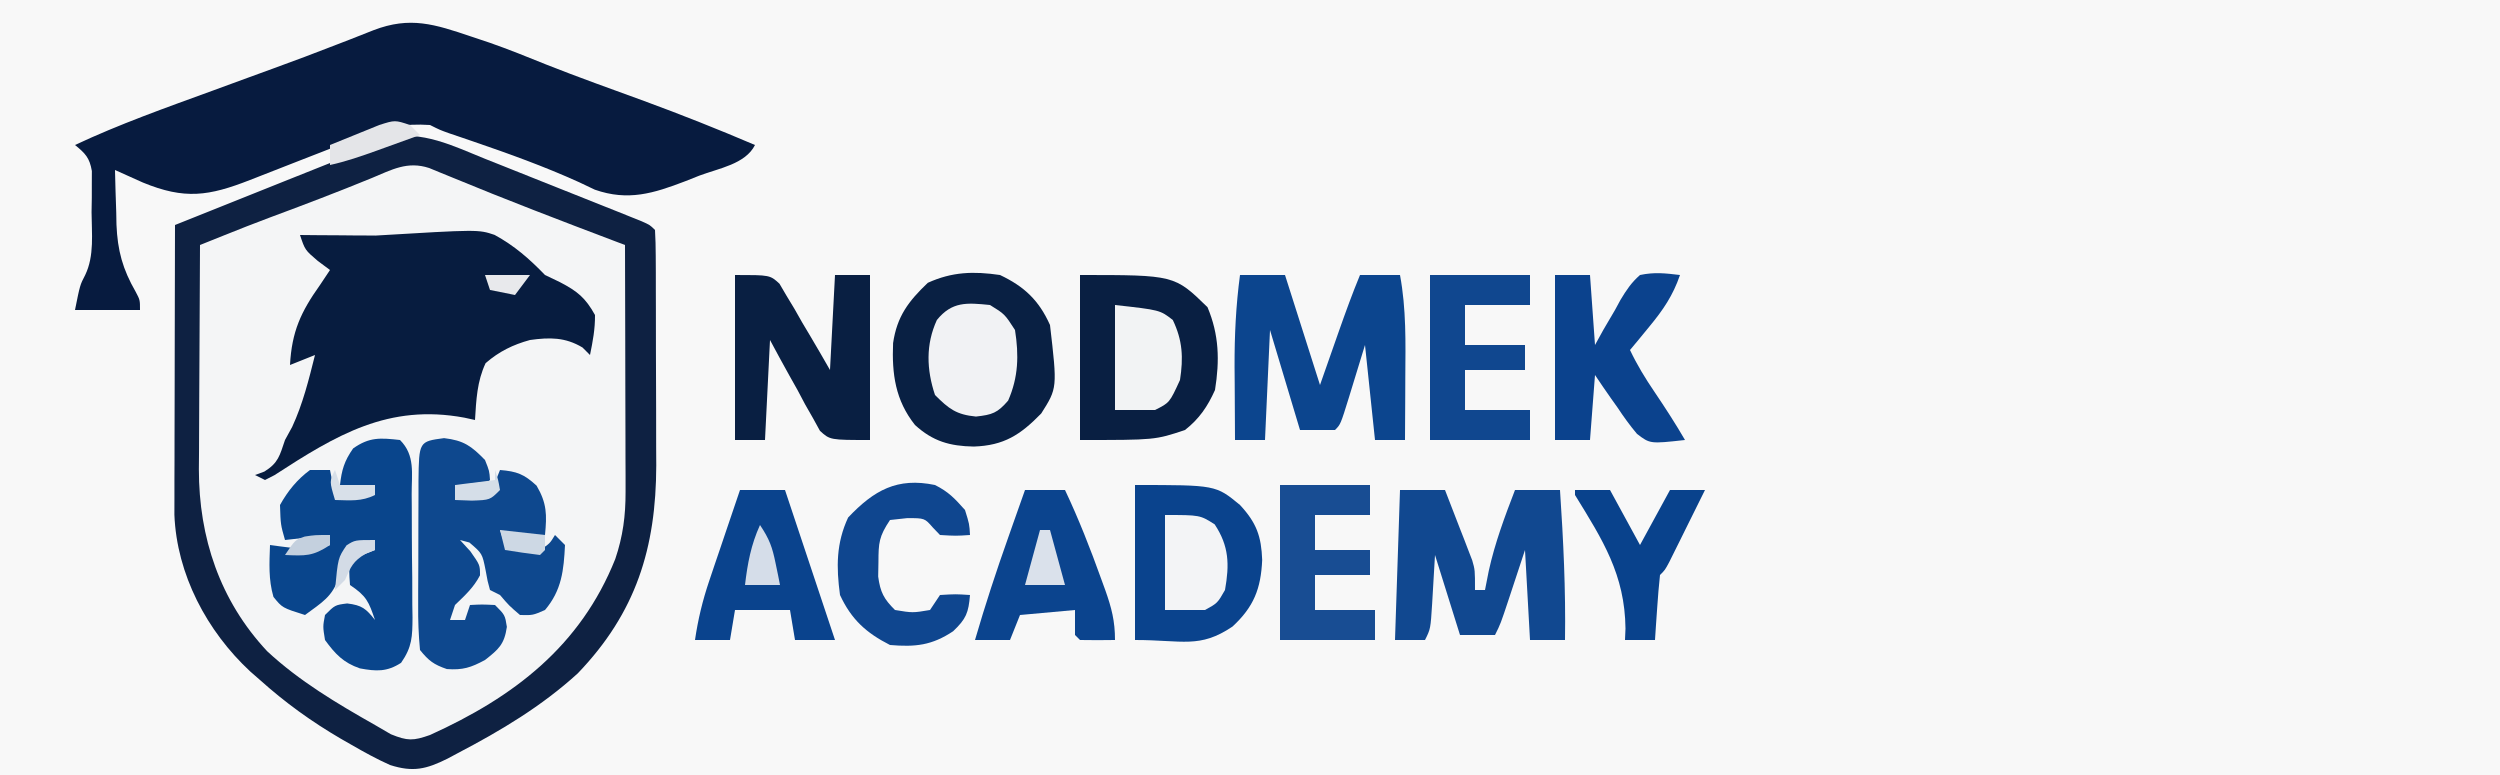 <?xml version="1.0" encoding="UTF-8"?>
<svg version="1.1" xmlns="http://www.w3.org/2000/svg" width="500" height="155">
<rect width="100%" height="100%" fill="#808080" stroke="none"/>
<path d="M0 0 C165 0 330 0 500 0 C500 51.15 500 102.3 500 155 C335 155 170 155 0 155 C0 103.85 0 52.7 0 0 Z " fill="#F8F8F8" transform="translate(0,0)"/>
<path d="M0 0 C0.942 0.374 1.884 0.747 2.855 1.132 C4.835 1.919 6.813 2.709 8.79 3.502 C11.828 4.722 14.871 5.93 17.914 7.137 C19.839 7.903 21.763 8.67 23.688 9.438 C24.601 9.801 25.514 10.165 26.456 10.539 C27.294 10.876 28.132 11.213 28.996 11.561 C30.106 12.006 30.106 12.006 31.24 12.46 C32.945 13.219 32.945 13.219 33.945 14.219 C34.049 15.94 34.084 17.666 34.091 19.39 C34.097 20.496 34.103 21.601 34.11 22.74 C34.111 23.948 34.112 25.155 34.113 26.398 C34.118 28.255 34.118 28.255 34.123 30.149 C34.128 32.78 34.131 35.412 34.131 38.043 C34.13 42.042 34.151 46.04 34.17 50.039 C34.173 52.596 34.175 55.154 34.176 57.711 C34.183 58.898 34.19 60.085 34.198 61.308 C34.153 77.812 30.17 90.725 18.504 102.883 C11.307 109.453 3.104 114.354 -5.492 118.844 C-6.485 119.377 -6.485 119.377 -7.498 119.92 C-11.817 122.077 -14.447 122.695 -19.055 121.219 C-21.733 120.016 -24.265 118.626 -26.805 117.156 C-27.508 116.754 -28.212 116.351 -28.937 115.936 C-34.758 112.533 -40.032 108.729 -45.055 104.219 C-45.698 103.657 -46.341 103.095 -47.004 102.516 C-55.686 94.455 -61.704 83.075 -62.175 71.181 C-62.173 70.111 -62.171 69.041 -62.168 67.938 C-62.168 66.717 -62.168 65.496 -62.168 64.239 C-62.163 62.935 -62.158 61.632 -62.152 60.289 C-62.15 58.93 -62.149 57.571 -62.148 56.212 C-62.144 52.651 -62.134 49.09 -62.123 45.529 C-62.113 41.889 -62.109 38.249 -62.104 34.609 C-62.093 27.479 -62.076 20.349 -62.055 13.219 C-55.87 10.745 -49.685 8.271 -43.5 5.797 C-42.415 5.363 -41.33 4.929 -40.212 4.481 C-38.177 3.668 -36.142 2.855 -34.106 2.044 C-33.218 1.69 -32.331 1.336 -31.417 0.972 C-30.641 0.663 -29.865 0.354 -29.066 0.036 C-27.409 -0.637 -25.77 -1.354 -24.137 -2.082 C-23.388 -2.416 -22.639 -2.75 -21.867 -3.094 C-21.111 -3.441 -20.354 -3.787 -19.574 -4.145 C-12.813 -5.853 -6.174 -2.49 0 0 Z " fill="#F4F5F6" transform="translate(97.055,31.781)"/>
<path d="M0 0 C1.222 0.409 2.444 0.817 3.703 1.238 C7.506 2.566 11.227 4.073 14.961 5.583 C21.451 8.153 28.03 10.495 34.586 12.889 C42.058 15.635 49.428 18.563 56.75 21.688 C54.832 25.523 49.466 26.355 45.625 27.812 C44.687 28.185 43.748 28.558 42.781 28.941 C36.439 31.367 31.369 32.956 24.707 30.621 C23.669 30.127 22.632 29.634 21.562 29.125 C14.613 25.976 7.544 23.43 0.327 20.961 C-0.497 20.678 -1.322 20.396 -2.172 20.105 C-3.279 19.731 -3.279 19.731 -4.409 19.348 C-6.25 18.688 -6.25 18.688 -8.25 17.688 C-13.428 17.354 -17.186 18.103 -21.996 19.988 C-22.611 20.225 -23.226 20.462 -23.859 20.707 C-25.806 21.46 -27.747 22.23 -29.688 23 C-30.985 23.506 -32.282 24.01 -33.58 24.514 C-37.14 25.897 -40.695 27.292 -44.25 28.688 C-52.495 31.91 -57.297 32.65 -65.688 29.188 C-67.547 28.366 -69.403 27.537 -71.25 26.688 C-71.189 29.523 -71.102 32.354 -71 35.188 C-70.986 35.979 -70.972 36.77 -70.957 37.586 C-70.743 42.82 -69.717 46.525 -67.099 51.076 C-66.25 52.688 -66.25 52.688 -66.25 54.688 C-70.54 54.688 -74.83 54.688 -79.25 54.688 C-78.25 49.688 -78.25 49.688 -77.206 47.68 C-75.343 43.799 -75.923 39.353 -75.938 35.125 C-75.921 34.167 -75.905 33.208 -75.889 32.221 C-75.888 31.301 -75.887 30.381 -75.887 29.434 C-75.884 28.595 -75.881 27.756 -75.878 26.892 C-76.326 24.237 -77.196 23.361 -79.25 21.688 C-70.345 17.505 -61.109 14.244 -51.875 10.875 C-49.431 9.98 -46.988 9.084 -44.545 8.188 C-42.918 7.592 -41.29 6.999 -39.661 6.407 C-35.421 4.866 -31.201 3.287 -26.999 1.643 C-25.716 1.149 -25.716 1.149 -24.408 0.645 C-22.779 0.016 -21.154 -0.624 -19.535 -1.277 C-12.213 -4.08 -7.331 -2.477 0 0 Z " fill="#071B3F" transform="translate(94.25,7.312)"/>
<path d="M0 0 C0.942 0.374 1.884 0.747 2.855 1.132 C4.835 1.919 6.813 2.709 8.79 3.502 C11.828 4.722 14.871 5.93 17.914 7.137 C19.839 7.903 21.763 8.67 23.688 9.438 C24.601 9.801 25.514 10.165 26.456 10.539 C27.294 10.876 28.132 11.213 28.996 11.561 C30.106 12.006 30.106 12.006 31.24 12.46 C32.945 13.219 32.945 13.219 33.945 14.219 C34.049 15.94 34.084 17.666 34.091 19.39 C34.097 20.496 34.103 21.601 34.11 22.74 C34.111 23.948 34.112 25.155 34.113 26.398 C34.118 28.255 34.118 28.255 34.123 30.149 C34.128 32.78 34.131 35.412 34.131 38.043 C34.13 42.042 34.151 46.04 34.17 50.039 C34.173 52.596 34.175 55.154 34.176 57.711 C34.183 58.898 34.19 60.085 34.198 61.308 C34.153 77.812 30.17 90.725 18.504 102.883 C11.307 109.453 3.104 114.354 -5.492 118.844 C-6.485 119.377 -6.485 119.377 -7.498 119.92 C-11.817 122.077 -14.447 122.695 -19.055 121.219 C-21.733 120.016 -24.265 118.626 -26.805 117.156 C-27.508 116.754 -28.212 116.351 -28.937 115.936 C-34.758 112.533 -40.032 108.729 -45.055 104.219 C-45.698 103.657 -46.341 103.095 -47.004 102.516 C-55.686 94.455 -61.704 83.075 -62.175 71.181 C-62.173 70.111 -62.171 69.041 -62.168 67.938 C-62.168 66.717 -62.168 65.496 -62.168 64.239 C-62.163 62.935 -62.158 61.632 -62.152 60.289 C-62.15 58.93 -62.149 57.571 -62.148 56.212 C-62.144 52.651 -62.134 49.09 -62.123 45.529 C-62.113 41.889 -62.109 38.249 -62.104 34.609 C-62.093 27.479 -62.076 20.349 -62.055 13.219 C-55.87 10.745 -49.685 8.271 -43.5 5.797 C-42.415 5.363 -41.33 4.929 -40.212 4.481 C-38.177 3.668 -36.142 2.855 -34.106 2.044 C-33.218 1.69 -32.331 1.336 -31.417 0.972 C-30.641 0.663 -29.865 0.354 -29.066 0.036 C-27.409 -0.637 -25.77 -1.354 -24.137 -2.082 C-23.388 -2.416 -22.639 -2.75 -21.867 -3.094 C-21.111 -3.441 -20.354 -3.787 -19.574 -4.145 C-12.813 -5.853 -6.174 -2.49 0 0 Z M-22.742 3.844 C-29.484 6.606 -36.273 9.199 -43.105 11.727 C-46.189 12.877 -49.247 14.087 -52.302 15.312 C-53.194 15.67 -54.086 16.028 -55.006 16.396 C-55.682 16.668 -56.358 16.939 -57.055 17.219 C-57.106 24.763 -57.14 32.307 -57.165 39.851 C-57.175 42.415 -57.188 44.98 -57.206 47.544 C-57.23 51.238 -57.241 54.931 -57.25 58.625 C-57.26 59.765 -57.271 60.905 -57.281 62.079 C-57.283 75.746 -53.071 88.361 -43.617 98.469 C-37.192 104.44 -29.658 108.912 -22.055 113.219 C-21.008 113.828 -19.961 114.438 -18.883 115.066 C-15.546 116.426 -14.42 116.405 -11.055 115.219 C5.706 107.632 19.031 97.462 26 80.016 C27.531 75.487 28.07 71.376 28.059 66.602 C28.059 65.502 28.059 64.401 28.059 63.267 C28.053 62.089 28.048 60.912 28.043 59.699 C28.042 58.486 28.04 57.272 28.039 56.021 C28.033 52.15 28.021 48.278 28.008 44.406 C28.003 41.779 27.998 39.152 27.994 36.525 C27.983 30.09 27.966 23.654 27.945 17.219 C27.367 17 26.79 16.781 26.194 16.556 C15.176 12.381 4.179 8.181 -6.707 3.672 C-7.505 3.347 -8.303 3.022 -9.125 2.688 C-10.158 2.261 -10.158 2.261 -11.211 1.826 C-15.583 0.386 -18.685 2.162 -22.742 3.844 Z " fill="#0E2142" transform="translate(97.055,31.781)"/>
<path d="M0 0 C3.976 2.168 6.945 4.774 10.086 8.023 C11.076 8.498 12.066 8.972 13.086 9.461 C16.576 11.279 18.171 12.577 20.086 16.023 C20.112 18.853 19.656 21.222 19.086 24.023 C18.591 23.528 18.096 23.033 17.586 22.523 C14.108 20.437 10.993 20.484 7.086 21.023 C3.685 21.955 0.901 23.317 -1.789 25.648 C-3.513 29.289 -3.667 33.038 -3.914 37.023 C-4.968 36.791 -4.968 36.791 -6.043 36.555 C-21.22 33.746 -31.589 39.985 -44.023 48.055 C-44.647 48.374 -45.271 48.694 -45.914 49.023 C-46.574 48.693 -47.234 48.363 -47.914 48.023 C-47.295 47.797 -46.677 47.57 -46.039 47.336 C-43.23 45.601 -42.969 44.117 -41.914 41.023 C-41.44 40.157 -40.965 39.291 -40.477 38.398 C-38.331 33.765 -37.154 28.965 -35.914 24.023 C-37.564 24.683 -39.214 25.343 -40.914 26.023 C-40.557 19.355 -38.756 15.422 -34.914 10.023 C-34.254 9.033 -33.594 8.043 -32.914 7.023 C-33.718 6.425 -34.523 5.827 -35.352 5.211 C-37.914 3.023 -37.914 3.023 -38.914 0.023 C-37.125 0.041 -37.125 0.041 -35.301 0.059 C-33.734 0.068 -32.168 0.077 -30.602 0.086 C-29.423 0.099 -29.423 0.099 -28.221 0.111 C-27.085 0.116 -27.085 0.116 -25.926 0.121 C-24.881 0.129 -24.881 0.129 -23.815 0.137 C-3.255 -1.091 -3.255 -1.091 0 0 Z " fill="#071C3F" transform="translate(98.914,46.977)"/>
<path d="M0 0 C4.877 2.306 7.793 5.076 10 10 C11.468 22.617 11.468 22.617 8.25 27.688 C4.093 31.96 0.81 34.111 -5.25 34.312 C-10.034 34.227 -13.433 33.262 -17 30 C-20.933 25.055 -21.64 19.808 -21.383 13.617 C-20.607 8.312 -18.334 5.269 -14.438 1.562 C-9.56 -0.655 -5.273 -0.77 0 0 Z " fill="#092043" transform="translate(200,55)"/>
<path d="M0 0 C3.068 3.068 2.325 6.686 2.336 10.805 C2.343 11.68 2.349 12.556 2.356 13.458 C2.366 15.312 2.371 17.167 2.371 19.021 C2.375 21.857 2.411 24.692 2.449 27.527 C2.455 29.328 2.459 31.129 2.461 32.93 C2.475 33.778 2.49 34.626 2.504 35.499 C2.475 39.323 2.443 41.363 0.217 44.563 C-2.619 46.401 -4.747 46.283 -8.027 45.676 C-11.326 44.546 -12.981 42.776 -15 40 C-15.438 37.312 -15.438 37.312 -15 35 C-13 33 -13 33 -10.562 32.688 C-7.607 33.048 -6.811 33.712 -5 36 C-6.25 32.347 -6.671 31.219 -10 29 C-10.188 26.375 -10.188 26.375 -10 24 C-8.35 23.34 -6.7 22.68 -5 22 C-5 21.34 -5 20.68 -5 20 C-8.653 21.25 -9.781 21.671 -12 25 C-12.082 25.784 -12.165 26.567 -12.25 27.375 C-13.372 31.303 -15.763 32.589 -19 35 C-23.543 33.565 -23.543 33.565 -25.312 31.375 C-26.329 27.862 -26.122 24.651 -26 21 C-25.385 21.084 -24.77 21.168 -24.137 21.254 C-23.328 21.356 -22.52 21.458 -21.688 21.562 C-20.887 21.667 -20.086 21.771 -19.262 21.879 C-16.832 22.148 -16.832 22.148 -14 21 C-14 20.34 -14 19.68 -14 19 C-16.97 19.33 -19.94 19.66 -23 20 C-23.875 16.938 -23.875 16.938 -24 13 C-22.436 10.196 -20.587 7.912 -18 6 C-16.68 6 -15.36 6 -14 6 C-13.67 7.65 -13.34 9.3 -13 11 C-10.36 11 -7.72 11 -5 11 C-5 10.34 -5 9.68 -5 9 C-7.31 9 -9.62 9 -12 9 C-11.665 5.982 -11.134 4.191 -9.375 1.688 C-6.119 -0.626 -3.904 -0.434 0 0 Z " fill="#09458C" transform="translate(80,88)"/>
<path d="M0 0 C3.929 0.462 5.452 1.561 8.188 4.375 C9.062 6.562 9.062 6.562 9.188 8.375 C8.188 9.375 8.188 9.375 5.125 9.438 C4.156 9.417 3.186 9.396 2.188 9.375 C2.188 10.365 2.188 11.355 2.188 12.375 C5.652 11.88 5.652 11.88 9.188 11.375 C9.848 9.725 10.508 8.075 11.188 6.375 C14.56 6.656 15.974 7.179 18.5 9.5 C20.58 13.044 20.577 15.329 20.188 19.375 C19.188 20.375 19.188 20.375 16.812 20.562 C14.188 20.375 14.188 20.375 11.188 18.375 C11.518 19.365 11.848 20.355 12.188 21.375 C15.542 22.14 15.542 22.14 19.188 22.375 C21.152 21.082 21.152 21.082 22.188 19.375 C22.848 20.035 23.508 20.695 24.188 21.375 C23.94 26.402 23.547 30.415 20.188 34.375 C17.75 35.438 17.75 35.438 15.188 35.375 C13 33.5 13 33.5 11.188 31.375 C10.527 31.045 9.867 30.715 9.188 30.375 C8.695 28.598 8.695 28.598 8.312 26.438 C7.64 23.073 7.64 23.073 5.062 20.875 C4.444 20.71 3.825 20.545 3.188 20.375 C3.868 21.117 4.549 21.86 5.25 22.625 C7.188 25.375 7.188 25.375 7.188 27.438 C5.918 29.896 4.166 31.458 2.188 33.375 C1.857 34.365 1.528 35.355 1.188 36.375 C2.178 36.375 3.167 36.375 4.188 36.375 C4.518 35.385 4.848 34.395 5.188 33.375 C7.562 33.25 7.562 33.25 10.188 33.375 C12.188 35.375 12.188 35.375 12.562 37.75 C12.065 41.232 10.928 42.227 8.188 44.375 C5.373 45.891 3.758 46.416 0.562 46.188 C-2.075 45.285 -3.074 44.522 -4.812 42.375 C-5.099 39.315 -5.209 36.462 -5.176 33.402 C-5.176 32.523 -5.177 31.645 -5.177 30.739 C-5.175 28.882 -5.165 27.025 -5.149 25.169 C-5.125 22.32 -5.128 19.472 -5.135 16.623 C-5.129 14.82 -5.122 13.018 -5.113 11.215 C-5.114 10.36 -5.115 9.504 -5.116 8.623 C-5.02 0.669 -5.02 0.669 0 0 Z " fill="#0E488E" transform="translate(88.812,87.625)"/>
<path d="M0 0 C18.897 0 18.897 0 25.5 6.438 C27.825 11.959 27.947 17.108 27 23 C25.528 26.293 23.845 28.77 21 31 C15 33 15 33 0 33 C0 22.11 0 11.22 0 0 Z " fill="#091F42" transform="translate(216,55)"/>
<path d="M0 0 C2.97 0 5.94 0 9 0 C11.31 7.26 13.62 14.52 16 22 C17.886 16.631 17.886 16.631 19.769 11.261 C21.103 7.473 22.467 3.713 24 0 C26.64 0 29.28 0 32 0 C33.268 6.797 33.111 13.543 33.062 20.438 C33.058 21.646 33.053 22.854 33.049 24.1 C33.037 27.066 33.021 30.033 33 33 C31.02 33 29.04 33 27 33 C26.34 26.73 25.68 20.46 25 14 C23.396 19.22 23.396 19.22 21.799 24.441 C20.111 29.889 20.111 29.889 19 31 C16.69 31 14.38 31 12 31 C10.02 24.4 8.04 17.8 6 11 C5.67 18.26 5.34 25.52 5 33 C3.02 33 1.04 33 -1 33 C-1.029 29.188 -1.047 25.375 -1.062 21.562 C-1.071 20.493 -1.079 19.424 -1.088 18.322 C-1.107 12.124 -0.821 6.145 0 0 Z " fill="#0C458E" transform="translate(248,55)"/>
<path d="M0 0 C16.158 0 16.158 0 21 4 C24.3 7.554 25.267 10.26 25.438 15 C25.179 20.734 23.771 24.362 19.5 28.312 C12.907 32.763 9.531 31 0 31 C0 20.77 0 10.54 0 0 Z " fill="#0A438D" transform="translate(227,97)"/>
<path d="M0 0 C2.97 0 5.94 0 9 0 C10.008 2.58 11.007 5.164 12 7.75 C12.286 8.48 12.572 9.209 12.867 9.961 C13.138 10.67 13.409 11.379 13.688 12.109 C13.939 12.759 14.19 13.408 14.449 14.077 C15 16 15 16 15 20 C15.66 20 16.32 20 17 20 C17.247 18.742 17.495 17.484 17.75 16.188 C18.978 10.598 20.947 5.332 23 0 C25.97 0 28.94 0 32 0 C32.672 10.019 33.157 19.954 33 30 C30.69 30 28.38 30 26 30 C25.67 24.06 25.34 18.12 25 12 C23.398 16.846 23.398 16.846 21.799 21.693 C20.111 26.778 20.111 26.778 19 29 C16.69 29 14.38 29 12 29 C10.35 23.72 8.7 18.44 7 13 C6.711 17.846 6.711 17.846 6.432 22.693 C6.111 27.778 6.111 27.778 5 30 C3.02 30 1.04 30 -1 30 C-0.67 20.1 -0.34 10.2 0 0 Z " fill="#114890" transform="translate(280,98)"/>
<path d="M0 0 C7 0 7 0 8.896 1.744 C9.362 2.54 9.828 3.336 10.309 4.156 C10.827 5.013 11.346 5.871 11.881 6.754 C12.395 7.66 12.908 8.566 13.438 9.5 C13.978 10.406 14.519 11.312 15.076 12.246 C16.407 14.484 17.707 16.74 19 19 C19.33 12.73 19.66 6.46 20 0 C22.31 0 24.62 0 27 0 C27 10.89 27 21.78 27 33 C19 33 19 33 16.99 31.164 C16.529 30.326 16.069 29.488 15.594 28.625 C14.82 27.271 14.82 27.271 14.031 25.891 C13.526 24.937 13.021 23.983 12.5 23 C11.964 22.046 11.428 21.092 10.875 20.109 C9.556 17.755 8.275 15.379 7 13 C6.67 19.6 6.34 26.2 6 33 C4.02 33 2.04 33 0 33 C0 22.11 0 11.22 0 0 Z " fill="#091F42" transform="translate(147,55)"/>
<path d="M0 0 C2.31 0 4.62 0 7 0 C7.33 4.62 7.66 9.24 8 14 C8.557 12.989 9.114 11.979 9.688 10.938 C10.457 9.624 11.228 8.312 12 7 C12.362 6.332 12.724 5.665 13.098 4.977 C14.276 3.02 15.276 1.504 17 0 C19.902 -0.605 22.003 -0.356 25 0 C23.596 4.101 21.629 6.981 18.875 10.312 C18.151 11.196 17.426 12.079 16.68 12.988 C16.125 13.652 15.571 14.316 15 15 C16.421 17.998 18.07 20.696 19.938 23.438 C22.055 26.575 24.099 29.725 26 33 C19.017 33.776 19.017 33.776 16.402 31.781 C14.971 30.085 13.724 28.351 12.5 26.5 C12.059 25.88 11.618 25.26 11.164 24.621 C10.086 23.097 9.039 21.551 8 20 C7.67 24.29 7.34 28.58 7 33 C4.69 33 2.38 33 0 33 C0 22.11 0 11.22 0 0 Z " fill="#0B428D" transform="translate(311,55)"/>
<path d="M0 0 C2.64 0 5.28 0 8 0 C10.754 5.827 13.076 11.75 15.25 17.812 C15.52 18.554 15.79 19.295 16.069 20.058 C17.318 23.593 18 26.211 18 30 C15.667 30.042 13.333 30.041 11 30 C10.67 29.67 10.34 29.34 10 29 C10 27.35 10 25.7 10 24 C6.37 24.33 2.74 24.66 -1 25 C-1.99 27.475 -1.99 27.475 -3 30 C-5.31 30 -7.62 30 -10 30 C-7.981 23.045 -5.734 16.2 -3.312 9.375 C-2.832 8.012 -2.832 8.012 -2.342 6.621 C-1.563 4.413 -0.783 2.206 0 0 Z " fill="#0B448E" transform="translate(205,98)"/>
<path d="M0 0 C2.97 0 5.94 0 9 0 C12.3 9.9 15.6 19.8 19 30 C16.36 30 13.72 30 11 30 C10.67 28.02 10.34 26.04 10 24 C6.37 24 2.74 24 -1 24 C-1.33 25.98 -1.66 27.96 -2 30 C-4.31 30 -6.62 30 -9 30 C-8.399 25.883 -7.486 22.102 -6.152 18.164 C-5.616 16.569 -5.616 16.569 -5.068 14.941 C-4.509 13.3 -4.509 13.3 -3.938 11.625 C-3.372 9.949 -3.372 9.949 -2.795 8.238 C-1.867 5.491 -0.936 2.745 0 0 Z " fill="#0A438D" transform="translate(148,98)"/>
<path d="M0 0 C6.6 0 13.2 0 20 0 C20 1.98 20 3.96 20 6 C15.71 6 11.42 6 7 6 C7 8.64 7 11.28 7 14 C10.96 14 14.92 14 19 14 C19 15.65 19 17.3 19 19 C15.04 19 11.08 19 7 19 C7 21.64 7 24.28 7 27 C11.29 27 15.58 27 20 27 C20 28.98 20 30.96 20 33 C13.4 33 6.8 33 0 33 C0 22.11 0 11.22 0 0 Z " fill="#10478F" transform="translate(286,55)"/>
<path d="M0 0 C5.94 0 11.88 0 18 0 C18 1.98 18 3.96 18 6 C14.37 6 10.74 6 7 6 C7 8.31 7 10.62 7 13 C10.63 13 14.26 13 18 13 C18 14.65 18 16.3 18 18 C14.37 18 10.74 18 7 18 C7 20.31 7 22.62 7 25 C10.96 25 14.92 25 19 25 C19 26.98 19 28.96 19 31 C12.73 31 6.46 31 0 31 C0 20.77 0 10.54 0 0 Z " fill="#184D93" transform="translate(256,97)"/>
<path d="M0 0 C2.72 1.382 3.901 2.638 6 5 C6.875 7.812 6.875 7.812 7 10 C4.188 10.188 4.188 10.188 1 10 C0.526 9.505 0.051 9.01 -0.438 8.5 C-2.072 6.624 -2.072 6.624 -5.562 6.625 C-6.697 6.749 -7.831 6.872 -9 7 C-11.215 10.322 -11.297 11.55 -11.312 15.438 C-11.329 16.385 -11.346 17.332 -11.363 18.309 C-10.941 21.435 -10.236 22.794 -8 25 C-4.458 25.583 -4.458 25.583 -1 25 C-0.34 24.01 0.32 23.02 1 22 C4.125 21.812 4.125 21.812 7 22 C6.705 25.535 6.251 26.762 3.625 29.25 C-0.632 32.088 -3.949 32.428 -9 32 C-13.789 29.559 -16.732 26.885 -19 22 C-19.754 16.4 -19.773 11.665 -17.375 6.5 C-12.171 1.022 -7.561 -1.566 0 0 Z " fill="#0F468F" transform="translate(187,97)"/>
<path d="M0 0 C2.938 1.812 2.938 1.812 5 5 C5.793 10.039 5.688 14.436 3.625 19.125 C1.474 21.607 0.466 21.948 -2.812 22.312 C-6.749 21.927 -8.234 20.766 -11 18 C-12.695 12.916 -12.874 7.907 -10.625 3 C-7.592 -0.732 -4.624 -0.47 0 0 Z " fill="#F1F2F4" transform="translate(198,61)"/>
<path d="M0 0 C2.31 0 4.62 0 7 0 C8.98 3.63 10.96 7.26 13 11 C14.98 7.37 16.96 3.74 19 0 C21.31 0 23.62 0 26 0 C24.69 2.647 23.377 5.293 22.062 7.938 C21.689 8.692 21.316 9.447 20.932 10.225 C20.574 10.943 20.216 11.662 19.848 12.402 C19.518 13.067 19.188 13.732 18.848 14.418 C18 16 18 16 17 17 C16.765 19.183 16.586 21.372 16.438 23.562 C16.354 24.76 16.27 25.958 16.184 27.191 C16.093 28.582 16.093 28.582 16 30 C14.02 30 12.04 30 10 30 C10.032 29.247 10.064 28.494 10.098 27.719 C9.98 16.914 5.53 9.982 0 1 C0 0.67 0 0.34 0 0 Z " fill="#09428C" transform="translate(315,98)"/>
<path d="M0 0 C9 1 9 1 11.562 3 C13.527 7.1 13.688 10.531 13 15 C10.919 19.541 10.919 19.541 8 21 C5.36 21 2.72 21 0 21 C0 14.07 0 7.14 0 0 Z " fill="#F2F3F4" transform="translate(223,61)"/>
<path d="M0 0 C7 0 7 0 9.938 1.875 C12.825 6.25 12.903 9.898 12 15 C10.5 17.625 10.5 17.625 8 19 C5.36 19 2.72 19 0 19 C0 12.73 0 6.46 0 0 Z " fill="#F3F4F6" transform="translate(233,103)"/>
<path d="M0 0 C0.66 0.66 1.32 1.32 2 2 C-0.249 2.815 -2.499 3.627 -4.75 4.438 C-5.701 4.783 -5.701 4.783 -6.672 5.135 C-9.754 6.242 -12.798 7.297 -16 8 C-16 6.68 -16 5.36 -16 4 C-13.9 3.134 -11.795 2.283 -9.688 1.438 C-8.516 0.962 -7.344 0.486 -6.137 -0.004 C-3 -1 -3 -1 0 0 Z " fill="#E4E5E8" transform="translate(82,25)"/>
<path d="M0 0 C1.903 2.855 2.462 4.419 3.125 7.688 C3.293 8.496 3.46 9.304 3.633 10.137 C3.754 10.752 3.875 11.366 4 12 C1.69 12 -0.62 12 -3 12 C-2.492 7.682 -1.803 3.967 0 0 Z " fill="#D5DDE9" transform="translate(152,105)"/>
<path d="M0 0 C0.66 0 1.32 0 2 0 C2.99 3.63 3.98 7.26 5 11 C2.36 11 -0.28 11 -3 11 C-2.01 7.37 -1.02 3.74 0 0 Z " fill="#DAE1EB" transform="translate(208,106)"/>
<path d="M0 0 C2.97 0.33 5.94 0.66 9 1 C9 1.99 9 2.98 9 4 C8.67 4.33 8.34 4.66 8 5 C5.661 4.713 3.326 4.381 1 4 C0.67 2.68 0.34 1.36 0 0 Z " fill="#CDD8E4" transform="translate(100,106)"/>
<path d="M0 0 C0.625 1.875 0.625 1.875 1 4 C-1 6 -1 6 -4.625 6.125 C-5.739 6.084 -6.853 6.043 -8 6 C-8 5.01 -8 4.02 -8 3 C-5.36 2.67 -2.72 2.34 0 2 C0 1.34 0 0.68 0 0 Z " fill="#D5DEE8" transform="translate(99,94)"/>
<path d="M0 0 C0.33 0.99 0.66 1.98 1 3 C3.31 3 5.62 3 8 3 C8 3.66 8 4.32 8 5 C5.291 6.354 2.991 6.065 0 6 C-1.125 2.25 -1.125 2.25 0 0 Z " fill="#D8E0E9" transform="translate(67,94)"/>
<path d="M0 0 C0 0.66 0 1.32 0 2 C-0.619 2.248 -1.238 2.495 -1.875 2.75 C-4.389 4.229 -4.853 5.379 -6 8 C-6.66 8.66 -7.32 9.32 -8 10 C-7.395 3.582 -7.395 3.582 -5.688 1.062 C-4 0 -4 0 0 0 Z " fill="#D3DBE6" transform="translate(75,108)"/>
<path d="M0 0 C2.97 0 5.94 0 9 0 C7.515 1.98 7.515 1.98 6 4 C4.35 3.67 2.7 3.34 1 3 C0.67 2.01 0.34 1.02 0 0 Z " fill="#E8E9EC" transform="translate(97,55)"/>
<path d="M0 0 C0 0.66 0 1.32 0 2 C-3.435 4.29 -4.985 4.178 -9 4 C-7 1 -7 1 -5.062 0.312 C-3 0 -3 0 0 0 Z " fill="#C4D0DE" transform="translate(66,107)"/>
</svg>
